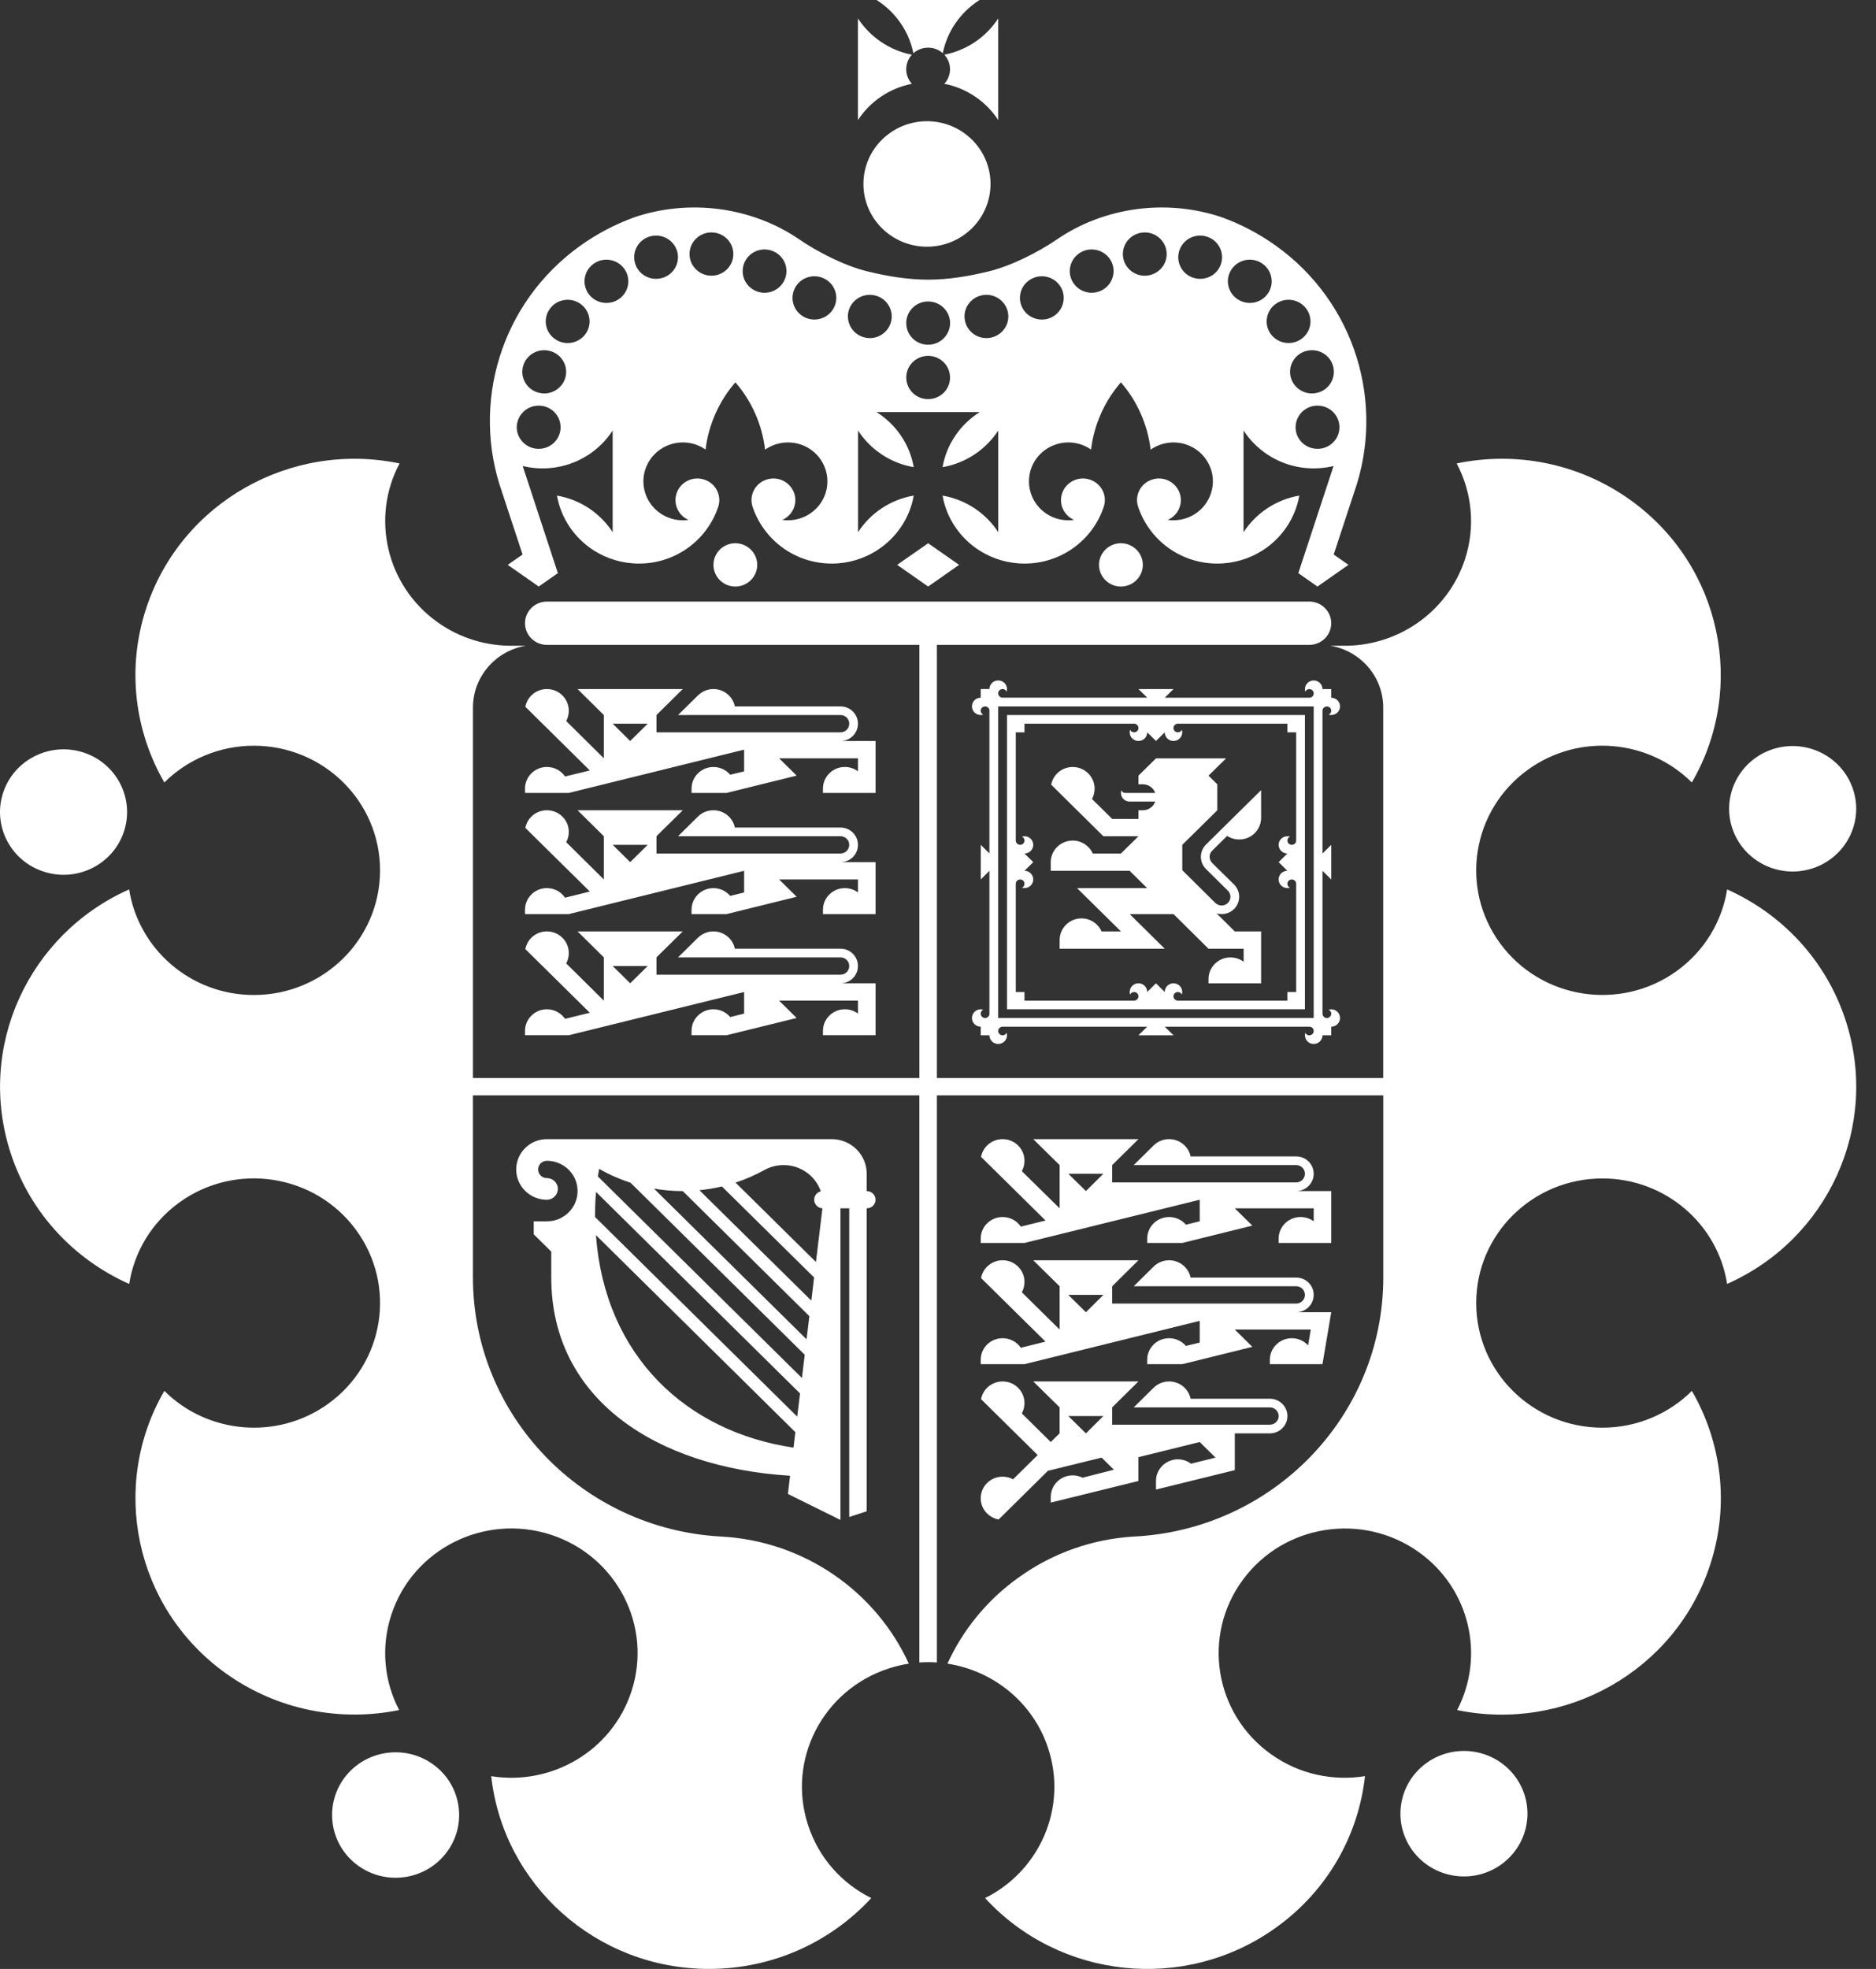 <svg width="61" height="64" xmlns="http://www.w3.org/2000/svg"><rect width="100%" height="100%" fill="#333333" stroke="none"/><g id="Page-1" stroke="none" stroke-width="1" fill="none" fill-rule="evenodd"><g id="Frame" transform="translate(-802 -1104)" fill="#FFF" fill-rule="nonzero"><path d="M855.017,1120.255 C857.987,1122.386 858.799,1126.36 857.012,1129.434 C855.612,1128.039 853.352,1127.821 851.693,1129.011 C849.858,1130.326 849.452,1132.86 850.782,1134.67 C852.117,1136.481 854.68,1136.882 856.514,1135.567 C857.433,1134.906 857.996,1133.938 858.159,1132.91 C859.924,1133.697 861.362,1135.186 862.007,1137.15 C863.141,1140.596 861.435,1144.283 858.159,1145.733 C857.856,1143.791 856.154,1142.305 854.104,1142.305 C851.836,1142.305 850,1144.117 850,1146.354 C850,1148.593 851.836,1150.406 854.104,1150.406 C855.24,1150.406 856.272,1149.947 857.013,1149.211 C857.974,1150.871 858.251,1152.911 857.604,1154.873 C856.47,1158.319 852.894,1160.311 849.38,1159.585 C850.293,1157.839 849.803,1155.647 848.141,1154.456 C846.308,1153.143 843.74,1153.543 842.41,1155.354 C841.078,1157.163 841.484,1159.697 843.318,1161.012 C844.237,1161.673 845.343,1161.9 846.384,1161.733 C846.174,1163.634 845.182,1165.445 843.489,1166.656 C840.519,1168.787 836.442,1168.323 834.031,1165.696 C835.81,1164.811 836.715,1162.756 836.083,1160.83 C835.589,1159.325 834.287,1158.303 832.807,1158.076 C833.301,1156.996 834.075,1156.022 835.118,1155.278 C836.248,1154.463 837.545,1154.028 838.846,1153.946 C843.377,1153.733 846.979,1150.041 846.979,1145.518 L846.979,1139.604 L832.464,1139.604 L832.464,1158.038 C832.274,1158.024 832.084,1158.024 831.894,1158.038 L831.894,1139.604 L817.378,1139.604 L817.378,1145.518 C817.378,1150.023 820.95,1153.701 825.45,1153.945 C828.172,1154.092 830.487,1155.747 831.551,1158.076 C831.337,1158.11 831.122,1158.16 830.912,1158.228 C828.756,1158.92 827.576,1161.205 828.278,1163.332 C828.627,1164.401 829.385,1165.227 830.33,1165.696 C829.024,1167.111 827.145,1167.999 825.055,1167.999 C821.384,1167.999 818.36,1165.257 817.973,1161.734 C819.938,1162.049 821.897,1160.912 822.53,1158.984 C823.231,1156.856 822.051,1154.573 819.896,1153.88 C817.741,1153.19 815.426,1154.355 814.727,1156.48 C814.375,1157.55 814.495,1158.659 814.979,1159.584 C813.083,1159.971 811.033,1159.6 809.34,1158.389 C806.37,1156.258 805.558,1152.284 807.344,1149.21 C808.744,1150.605 811.007,1150.823 812.666,1149.633 C814.5,1148.316 814.906,1145.785 813.574,1143.974 C812.242,1142.163 809.676,1141.762 807.843,1143.077 C806.923,1143.738 806.361,1144.704 806.201,1145.734 C804.435,1144.948 802.997,1143.459 802.352,1141.497 C801.218,1138.048 802.925,1134.364 806.199,1132.91 C806.504,1134.852 808.203,1136.342 810.255,1136.342 C812.521,1136.342 814.358,1134.527 814.358,1132.29 C814.358,1130.053 812.521,1128.239 810.255,1128.239 C809.117,1128.239 808.086,1128.698 807.344,1129.434 C806.384,1127.774 806.109,1125.734 806.753,1123.774 C807.889,1120.319 811.473,1118.329 814.992,1119.064 C814.061,1120.814 814.549,1123.019 816.216,1124.217 C816.964,1124.754 817.836,1125.005 818.695,1124.989 L819.099,1124.989 C818.124,1125.151 817.379,1125.989 817.379,1126.999 L817.379,1139.04 L831.895,1139.04 L831.895,1124.961 L819.782,1124.961 C819.391,1124.961 819.071,1124.647 819.071,1124.258 C819.071,1123.87 819.39,1123.554 819.782,1123.554 L844.574,1123.554 C844.966,1123.554 845.286,1123.869 845.286,1124.258 C845.286,1124.648 844.966,1124.961 844.574,1124.961 L832.464,1124.961 L832.464,1139.04 L846.977,1139.04 L846.977,1126.999 C846.977,1125.989 846.232,1125.151 845.257,1124.989 L845.645,1124.989 C847.405,1125.025 849.055,1123.929 849.632,1122.189 C849.986,1121.112 849.858,1119.992 849.365,1119.064 C851.266,1118.668 853.321,1119.04 855.017,1120.255 Z M816.078,1161.347 C817,1162.007 817.206,1163.283 816.535,1164.193 C815.866,1165.105 814.573,1165.309 813.649,1164.645 C812.727,1163.984 812.523,1162.708 813.192,1161.796 C813.864,1160.887 815.154,1160.685 816.078,1161.347 Z M851.274,1161.755 C851.943,1162.667 851.737,1163.94 850.815,1164.603 C849.893,1165.266 848.602,1165.063 847.93,1164.152 C847.261,1163.24 847.465,1161.964 848.387,1161.303 C849.311,1160.641 850.603,1160.843 851.274,1161.755 Z M829.042,1141.027 C829.673,1141.027 830.182,1141.53 830.182,1142.153 L830.182,1142.716 C830.342,1142.716 830.469,1142.842 830.469,1142.997 C830.469,1143.151 830.342,1143.276 830.182,1143.276 L830.182,1153.124 L829.614,1153.309 L829.614,1143.276 L829.329,1143.276 L829.329,1153.405 L827.62,1152.56 L827.69,1151.968 C823.325,1151.697 819.925,1149.471 819.925,1145.527 L819.925,1144.683 L819.355,1144.121 L819.355,1143.698 L819.782,1143.698 C819.85,1143.698 819.917,1143.691 819.979,1143.68 C820.063,1143.663 820.14,1143.638 820.212,1143.603 C820.432,1143.5 820.61,1143.317 820.703,1143.093 C820.753,1142.977 820.78,1142.847 820.78,1142.716 C820.78,1142.591 820.758,1142.473 820.715,1142.363 C820.643,1142.175 820.511,1142.014 820.345,1141.902 C820.274,1141.854 820.196,1141.816 820.113,1141.786 C820.009,1141.75 819.899,1141.731 819.781,1141.731 C819.625,1141.731 819.498,1141.856 819.498,1142.012 C819.498,1142.168 819.625,1142.293 819.781,1142.293 C819.979,1142.293 820.139,1142.45 820.139,1142.644 C820.139,1142.837 819.978,1142.998 819.781,1142.998 C819.231,1142.998 818.785,1142.556 818.785,1142.012 C818.785,1141.468 819.233,1141.027 819.781,1141.027 L829.042,1141.027 Z M839.018,1148.902 L838.163,1149.746 L838.163,1150.309 L843.291,1150.309 C843.449,1150.309 843.577,1150.184 843.577,1150.028 C843.577,1149.872 843.449,1149.747 843.291,1149.747 L838.864,1149.747 L839.507,1149.112 C839.636,1148.985 839.816,1148.903 840.014,1148.903 C840.36,1148.903 840.647,1149.145 840.714,1149.465 L843.291,1149.465 C843.606,1149.465 843.862,1149.717 843.862,1150.028 C843.862,1150.337 843.606,1150.591 843.291,1150.591 L842.151,1150.591 L842.151,1151.786 L839.588,1152.417 L839.588,1152.139 C839.588,1152.031 839.612,1151.93 839.654,1151.84 C839.767,1151.601 840.014,1151.435 840.3,1151.435 C840.46,1151.435 840.609,1151.487 840.726,1151.577 L841.524,1151.379 L841.01,1150.872 L839.017,1151.365 L839.017,1152.139 L836.166,1152.841 L836.166,1152.659 C836.166,1152.271 836.486,1151.956 836.881,1151.956 C836.995,1151.956 837.107,1151.984 837.201,1152.032 L838.219,1151.772 L837.82,1151.379 L836.074,1151.808 L834.471,1153.391 C834.133,1153.325 833.889,1153.04 833.889,1152.702 C833.889,1152.312 834.206,1151.998 834.601,1151.998 C834.723,1151.998 834.84,1152.028 834.942,1152.084 L835.741,1151.296 L833.899,1149.478 L833.905,1149.458 C833.974,1149.14 834.259,1148.903 834.601,1148.903 C834.995,1148.903 835.312,1149.218 835.312,1149.608 C835.312,1149.728 835.281,1149.842 835.226,1149.943 L836.166,1150.872 L836.454,1150.59 L836.454,1149.746 L835.597,1148.902 L839.018,1148.902 Z M821.377,1144.147 C821.671,1148.102 824.343,1150.543 827.802,1151.054 L827.862,1150.551 L821.377,1144.147 Z M837.877,1150.028 L836.737,1150.028 L837.31,1150.591 L837.877,1150.028 Z M821.381,1142.743 C821.361,1142.964 821.35,1143.19 821.35,1143.416 L821.35,1143.559 L827.922,1150.046 L828.014,1149.293 L821.381,1142.743 Z M821.482,1141.992 C821.468,1142.074 821.454,1142.159 821.441,1142.24 L828.076,1148.791 L828.167,1148.036 L822.505,1142.446 C822.145,1142.328 821.803,1142.178 821.482,1141.992 Z M839.018,1144.964 L838.163,1145.809 L838.163,1146.372 L844.146,1146.372 C844.304,1146.372 844.431,1146.246 844.431,1146.09 C844.431,1145.934 844.304,1145.809 844.146,1145.809 L838.864,1145.809 L839.507,1145.174 C839.636,1145.044 839.816,1144.964 840.014,1144.964 C840.36,1144.964 840.647,1145.206 840.714,1145.527 L844.146,1145.527 C844.462,1145.527 844.716,1145.779 844.716,1146.09 C844.716,1146.402 844.462,1146.653 844.146,1146.653 L845.287,1146.653 L845.001,1148.342 L843.291,1148.342 L843.291,1148.2 C843.291,1147.811 843.611,1147.498 844.004,1147.498 C844.215,1147.498 844.403,1147.587 844.534,1147.731 L844.621,1147.216 L842.15,1147.216 L842.721,1147.779 L840.443,1148.342 L839.302,1148.342 L839.302,1148.2 C839.302,1147.812 839.62,1147.498 840.014,1147.498 C840.234,1147.498 840.43,1147.596 840.561,1147.748 L841.01,1147.64 L841.01,1146.934 L835.311,1148.342 L833.889,1148.342 L833.889,1148.2 C833.889,1147.811 834.206,1147.498 834.6,1147.498 C834.846,1147.498 835.065,1147.619 835.192,1147.809 L835.996,1147.609 L833.899,1145.54 L833.905,1145.519 C833.974,1145.202 834.259,1144.964 834.601,1144.964 C834.995,1144.964 835.312,1145.28 835.312,1145.667 C835.312,1145.791 835.282,1145.904 835.226,1146.005 L836.455,1147.216 L836.455,1145.809 L835.597,1144.964 L839.018,1144.964 Z M823.265,1142.636 L828.226,1147.534 L828.317,1146.781 L824.201,1142.716 C823.882,1142.716 823.568,1142.688 823.265,1142.636 Z M837.877,1146.09 L836.737,1146.09 L837.31,1146.653 L837.877,1146.09 Z M825.474,1142.566 C825.237,1142.622 824.992,1142.661 824.743,1142.688 L828.381,1146.276 L828.471,1145.523 L825.474,1142.566 Z M827.478,1141.871 C827.256,1141.871 827.048,1141.925 826.866,1142.025 C826.567,1142.19 826.249,1142.332 825.917,1142.44 L828.531,1145.02 L828.742,1143.276 C828.594,1143.268 828.474,1143.144 828.474,1142.997 C828.474,1142.863 828.566,1142.753 828.689,1142.722 C828.542,1142.3 828.174,1141.978 827.721,1141.893 C827.641,1141.876 827.561,1141.871 827.478,1141.871 Z M839.018,1141.027 L838.163,1141.871 L838.163,1142.434 L844.146,1142.434 C844.304,1142.434 844.431,1142.306 844.431,1142.152 C844.431,1141.997 844.304,1141.871 844.146,1141.871 L838.864,1141.871 L839.507,1141.236 C839.636,1141.106 839.816,1141.027 840.014,1141.027 C840.36,1141.027 840.647,1141.269 840.714,1141.589 L844.146,1141.589 C844.462,1141.589 844.716,1141.839 844.716,1142.152 C844.716,1142.462 844.462,1142.715 844.146,1142.715 L845.287,1142.715 L845.287,1144.402 L843.576,1144.402 L843.576,1144.26 C843.576,1143.873 843.896,1143.559 844.287,1143.559 C844.449,1143.559 844.596,1143.61 844.716,1143.697 L844.716,1143.276 L842.151,1143.276 L842.721,1143.838 L840.443,1144.402 L839.303,1144.402 L839.303,1144.26 C839.303,1143.873 839.621,1143.559 840.014,1143.559 C840.235,1143.559 840.431,1143.655 840.562,1143.808 L841.01,1143.697 L841.01,1142.997 L835.312,1144.402 L833.889,1144.402 L833.889,1144.26 C833.889,1143.873 834.206,1143.559 834.601,1143.559 C834.847,1143.559 835.066,1143.681 835.193,1143.871 L835.997,1143.672 L833.899,1141.602 L833.905,1141.582 C833.974,1141.264 834.259,1141.027 834.601,1141.027 C834.995,1141.027 835.312,1141.342 835.312,1141.729 C835.312,1141.853 835.282,1141.967 835.226,1142.067 L836.455,1143.276 L836.455,1141.871 L835.597,1141.027 L839.018,1141.027 Z M837.877,1142.152 L836.737,1142.152 L837.31,1142.715 L837.877,1142.152 Z M834.457,1126.117 C834.617,1126.117 834.743,1126.243 834.743,1126.396 C834.743,1126.424 834.74,1126.454 834.729,1126.48 C834.708,1126.43 834.657,1126.396 834.601,1126.396 C834.522,1126.396 834.457,1126.461 834.457,1126.538 C834.457,1126.594 834.493,1126.644 834.542,1126.666 C834.56,1126.673 834.58,1126.677 834.601,1126.677 L839.303,1126.677 L839.018,1126.397 L840.158,1126.397 L839.873,1126.679 L844.573,1126.679 C844.595,1126.679 844.613,1126.675 844.634,1126.667 C844.683,1126.645 844.717,1126.595 844.717,1126.54 C844.717,1126.462 844.652,1126.398 844.573,1126.398 C844.517,1126.398 844.466,1126.432 844.444,1126.482 C844.438,1126.455 844.432,1126.426 844.432,1126.398 C844.432,1126.245 844.56,1126.118 844.717,1126.118 C844.872,1126.118 845.002,1126.245 845.002,1126.398 L845.287,1126.398 L845.287,1126.68 C845.445,1126.68 845.572,1126.805 845.572,1126.963 C845.572,1127.116 845.445,1127.242 845.287,1127.242 C845.259,1127.242 845.231,1127.239 845.202,1127.231 C845.251,1127.209 845.287,1127.159 845.287,1127.103 C845.287,1127.025 845.224,1126.963 845.146,1126.963 C845.087,1126.963 845.036,1126.995 845.014,1127.045 C845.007,1127.063 845.002,1127.081 845.002,1127.103 L845.002,1131.743 L845.287,1131.462 L845.287,1132.587 L845.002,1132.306 L845.002,1136.949 C845.002,1136.969 845.006,1136.989 845.014,1137.006 C845.036,1137.056 845.087,1137.091 845.144,1137.091 C845.223,1137.091 845.287,1137.027 845.287,1136.949 C845.287,1136.891 845.251,1136.843 845.202,1136.821 C845.231,1136.811 845.259,1136.807 845.287,1136.807 C845.445,1136.807 845.572,1136.935 845.572,1137.091 C845.572,1137.244 845.445,1137.372 845.287,1137.372 L845.287,1137.652 L845.002,1137.652 C845.002,1137.807 844.872,1137.933 844.717,1137.933 C844.56,1137.933 844.432,1137.807 844.432,1137.652 C844.432,1137.624 844.438,1137.596 844.444,1137.57 C844.466,1137.62 844.517,1137.652 844.573,1137.652 C844.652,1137.652 844.717,1137.588 844.717,1137.512 C844.717,1137.454 844.683,1137.404 844.634,1137.384 C844.613,1137.376 844.595,1137.372 844.573,1137.372 L839.873,1137.372 L840.158,1137.652 L839.018,1137.652 L839.303,1137.372 L834.601,1137.372 C834.58,1137.372 834.56,1137.376 834.542,1137.384 C834.493,1137.404 834.457,1137.454 834.457,1137.512 C834.457,1137.588 834.522,1137.652 834.601,1137.652 C834.657,1137.652 834.708,1137.62 834.729,1137.57 C834.74,1137.596 834.743,1137.624 834.743,1137.652 C834.743,1137.807 834.617,1137.933 834.457,1137.933 C834.299,1137.933 834.172,1137.807 834.172,1137.652 L833.889,1137.652 L833.889,1137.372 C833.731,1137.372 833.604,1137.244 833.604,1137.091 C833.604,1136.935 833.731,1136.807 833.889,1136.807 C833.917,1136.807 833.945,1136.811 833.972,1136.821 C833.923,1136.843 833.889,1136.891 833.889,1136.949 C833.889,1137.027 833.952,1137.091 834.031,1137.091 C834.089,1137.091 834.14,1137.056 834.162,1137.006 C834.169,1136.989 834.172,1136.969 834.172,1136.949 L834.172,1132.305 L833.89,1132.586 L833.89,1131.46 L834.172,1131.741 L834.172,1127.102 C834.172,1127.08 834.169,1127.062 834.162,1127.043 C834.14,1126.993 834.089,1126.962 834.031,1126.962 C833.952,1126.962 833.889,1127.024 833.889,1127.102 C833.889,1127.157 833.923,1127.208 833.972,1127.229 C833.946,1127.237 833.917,1127.241 833.889,1127.241 C833.731,1127.241 833.604,1127.115 833.604,1126.961 C833.604,1126.804 833.731,1126.678 833.889,1126.678 L833.889,1126.396 L834.172,1126.396 C834.172,1126.243 834.299,1126.117 834.457,1126.117 Z M824.201,1134.275 L823.346,1135.119 L823.346,1135.682 L829.33,1135.682 C829.487,1135.682 829.614,1135.556 829.614,1135.4 C829.614,1135.245 829.488,1135.119 829.33,1135.119 L824.047,1135.119 L824.69,1134.484 C824.82,1134.357 824.998,1134.275 825.198,1134.275 C825.541,1134.275 825.829,1134.516 825.895,1134.837 L829.33,1134.837 C829.646,1134.837 829.897,1135.089 829.897,1135.4 C829.897,1135.71 829.646,1135.961 829.33,1135.961 L830.47,1135.961 L830.47,1137.65 L828.759,1137.65 L828.759,1137.51 C828.759,1137.121 829.077,1136.806 829.471,1136.806 C829.632,1136.806 829.781,1136.859 829.898,1136.947 L829.898,1136.526 L827.334,1136.526 L827.904,1137.089 L825.625,1137.65 L824.486,1137.65 L824.486,1137.51 C824.486,1137.121 824.804,1136.806 825.198,1136.806 C825.416,1136.806 825.612,1136.903 825.744,1137.059 L826.196,1136.947 L826.196,1136.245 L820.495,1137.65 L819.071,1137.65 L819.071,1137.51 C819.071,1137.121 819.39,1136.806 819.782,1136.806 C820.03,1136.806 820.246,1136.932 820.374,1137.117 L821.179,1136.919 L819.082,1134.85 L819.087,1134.829 C819.155,1134.512 819.44,1134.275 819.782,1134.275 C820.177,1134.275 820.495,1134.59 820.495,1134.979 C820.495,1135.101 820.465,1135.214 820.411,1135.315 L821.635,1136.526 L821.635,1135.119 L820.78,1134.275 L824.201,1134.275 Z M844.716,1126.962 L834.457,1126.962 L834.457,1137.089 L844.716,1137.089 L844.716,1126.962 Z M844.431,1127.241 L844.431,1136.805 L834.743,1136.805 L834.743,1127.241 L844.431,1127.241 Z M838.877,1127.523 L835.312,1127.523 L835.312,1127.805 L835.029,1127.805 L835.029,1131.321 C835.029,1131.343 835.033,1131.361 835.041,1131.379 C835.063,1131.427 835.114,1131.461 835.171,1131.461 C835.25,1131.461 835.312,1131.399 835.312,1131.321 C835.312,1131.263 835.278,1131.215 835.23,1131.191 C835.256,1131.186 835.284,1131.181 835.312,1131.181 C835.47,1131.181 835.597,1131.307 835.597,1131.461 C835.597,1131.617 835.47,1131.742 835.312,1131.742 L835.597,1132.023 L835.312,1132.305 C835.47,1132.305 835.597,1132.43 835.597,1132.586 C835.597,1132.742 835.47,1132.867 835.312,1132.867 C835.284,1132.867 835.256,1132.864 835.23,1132.856 C835.278,1132.834 835.312,1132.784 835.312,1132.728 C835.312,1132.65 835.25,1132.586 835.171,1132.586 C835.114,1132.586 835.063,1132.621 835.041,1132.67 C835.033,1132.686 835.029,1132.708 835.029,1132.728 L835.029,1136.245 L835.312,1136.245 L835.312,1136.526 L838.877,1136.526 C838.897,1136.526 838.918,1136.52 838.933,1136.512 C838.983,1136.492 839.018,1136.44 839.018,1136.385 C839.018,1136.307 838.955,1136.245 838.877,1136.245 C838.818,1136.245 838.767,1136.279 838.747,1136.327 C838.737,1136.3 838.733,1136.272 838.733,1136.245 C838.733,1136.089 838.86,1135.961 839.018,1135.961 C839.176,1135.961 839.303,1136.089 839.303,1136.245 L839.588,1135.961 L839.872,1136.245 C839.872,1136.089 840,1135.961 840.157,1135.961 C840.315,1135.961 840.442,1136.089 840.442,1136.245 C840.442,1136.272 840.436,1136.3 840.43,1136.327 C840.406,1136.279 840.357,1136.245 840.299,1136.245 C840.22,1136.245 840.157,1136.307 840.157,1136.385 C840.157,1136.44 840.192,1136.492 840.241,1136.512 C840.261,1136.52 840.279,1136.526 840.3,1136.526 L843.861,1136.526 L843.861,1136.245 L844.146,1136.245 L844.146,1132.728 C844.146,1132.708 844.142,1132.686 844.134,1132.67 C844.112,1132.62 844.061,1132.586 844.004,1132.586 C843.924,1132.586 843.861,1132.651 843.861,1132.728 C843.861,1132.784 843.896,1132.834 843.946,1132.856 C843.92,1132.864 843.889,1132.867 843.861,1132.867 C843.703,1132.867 843.576,1132.741 843.576,1132.586 C843.576,1132.43 843.703,1132.305 843.861,1132.305 L843.576,1132.023 L843.861,1131.742 C843.703,1131.742 843.576,1131.616 843.576,1131.461 C843.576,1131.307 843.703,1131.181 843.861,1131.181 C843.889,1131.181 843.92,1131.186 843.946,1131.191 C843.896,1131.215 843.861,1131.263 843.861,1131.321 C843.861,1131.399 843.924,1131.461 844.004,1131.461 C844.061,1131.461 844.112,1131.427 844.134,1131.379 C844.142,1131.361 844.146,1131.343 844.146,1131.321 L844.146,1127.805 L843.861,1127.805 L843.861,1127.523 L840.3,1127.523 C840.279,1127.523 840.261,1127.527 840.241,1127.535 C840.192,1127.556 840.157,1127.607 840.157,1127.662 C840.157,1127.742 840.221,1127.804 840.299,1127.804 C840.357,1127.804 840.406,1127.77 840.43,1127.72 C840.436,1127.746 840.442,1127.776 840.442,1127.804 C840.442,1127.96 840.315,1128.085 840.157,1128.085 C840,1128.085 839.872,1127.959 839.872,1127.804 L839.588,1128.085 L839.303,1127.804 C839.303,1127.96 839.176,1128.085 839.018,1128.085 C838.86,1128.085 838.733,1127.959 838.733,1127.804 C838.733,1127.776 838.737,1127.746 838.747,1127.72 C838.767,1127.77 838.818,1127.804 838.877,1127.804 C838.956,1127.804 839.018,1127.742 839.018,1127.662 C839.018,1127.607 838.983,1127.556 838.933,1127.535 C838.917,1127.527 838.897,1127.523 838.877,1127.523 Z M823.061,1135.4 L821.923,1135.4 L822.491,1135.961 L823.061,1135.4 Z M841.868,1128.65 L841.296,1129.212 L841.582,1129.493 L841.582,1130.338 L840.443,1131.461 L840.443,1132.285 L841.518,1133.35 C841.633,1133.459 841.815,1133.459 841.925,1133.35 C842.037,1133.238 842.037,1133.062 841.925,1132.95 L841.215,1132.248 C840.992,1132.028 840.992,1131.673 841.215,1131.451 L843.006,1129.683 L843.006,1130.577 C843.008,1130.76 842.937,1130.942 842.798,1131.082 C842.555,1131.321 842.177,1131.351 841.902,1131.171 L841.415,1131.651 C841.304,1131.76 841.304,1131.938 841.415,1132.05 L842.126,1132.75 C842.349,1132.972 842.349,1133.327 842.126,1133.548 C841.973,1133.7 841.75,1133.746 841.556,1133.688 L841.582,1133.712 L842.15,1134.275 L843.006,1134.275 L843.006,1135.962 L841.296,1135.962 L841.296,1135.822 C841.296,1135.435 841.617,1135.12 842.009,1135.12 C842.169,1135.12 842.317,1135.171 842.438,1135.261 L842.438,1134.838 L841.296,1134.838 L840.158,1133.712 L838.733,1133.712 L839.873,1134.838 L836.455,1134.838 L836.455,1134.556 C836.455,1134.167 836.772,1133.852 837.166,1133.852 C837.457,1133.852 837.71,1134.027 837.817,1134.275 L838.448,1134.275 L837.022,1132.868 L839.302,1132.868 L838.732,1132.306 L836.166,1132.306 L836.166,1132.025 C836.166,1131.637 836.486,1131.322 836.881,1131.322 C837.171,1131.322 837.423,1131.496 837.533,1131.743 L838.448,1131.743 L839.018,1131.182 L837.877,1131.182 L836.179,1129.504 L836.185,1129.486 C836.254,1129.168 836.537,1128.931 836.882,1128.931 C837.273,1128.931 837.592,1129.247 837.592,1129.633 C837.592,1129.755 837.562,1129.869 837.508,1129.971 L838.163,1130.618 L839.018,1130.618 L839.018,1130.338 L839.16,1130.338 C839.348,1130.338 839.505,1130.218 839.564,1130.055 L838.733,1130.055 C838.575,1130.055 838.448,1129.929 838.448,1129.775 C838.448,1129.745 838.452,1129.717 838.46,1129.691 C838.482,1129.741 838.533,1129.775 838.592,1129.775 L839.564,1129.775 C839.505,1129.611 839.348,1129.493 839.16,1129.493 L839.018,1129.493 L839.018,1129.212 L839.588,1128.65 L841.868,1128.65 Z M824.201,1130.337 L823.346,1131.181 L823.346,1131.742 L829.33,1131.742 C829.487,1131.742 829.614,1131.616 829.614,1131.461 C829.614,1131.307 829.488,1131.181 829.33,1131.181 L824.047,1131.181 L824.69,1130.547 C824.82,1130.415 824.998,1130.337 825.198,1130.337 C825.541,1130.337 825.829,1130.577 825.895,1130.899 L829.33,1130.899 C829.646,1130.899 829.897,1131.152 829.897,1131.461 C829.897,1131.773 829.646,1132.024 829.33,1132.024 L830.47,1132.024 L830.47,1133.713 L828.759,1133.713 L828.759,1133.573 C828.759,1133.183 829.077,1132.868 829.471,1132.868 C829.632,1132.868 829.781,1132.92 829.898,1133.01 L829.898,1132.586 L827.334,1132.586 L827.904,1133.149 L825.625,1133.712 L824.486,1133.712 L824.486,1133.572 C824.486,1133.183 824.804,1132.868 825.198,1132.868 C825.416,1132.868 825.612,1132.967 825.744,1133.121 L826.196,1133.009 L826.196,1132.305 L820.495,1133.712 L819.071,1133.712 L819.071,1133.572 C819.071,1133.182 819.39,1132.867 819.782,1132.867 C820.03,1132.867 820.246,1132.991 820.374,1133.179 L821.179,1132.979 L819.082,1130.91 L819.087,1130.892 C819.155,1130.574 819.44,1130.337 819.782,1130.337 C820.177,1130.337 820.495,1130.651 820.495,1131.039 C820.495,1131.161 820.465,1131.277 820.411,1131.375 L821.635,1132.586 L821.635,1131.181 L820.78,1130.337 L824.201,1130.337 Z M804.705,1128.456 C805.789,1128.804 806.384,1129.955 806.031,1131.027 C805.678,1132.097 804.512,1132.684 803.428,1132.334 C802.342,1131.987 801.749,1130.835 802.102,1129.765 C802.455,1128.696 803.619,1128.109 804.705,1128.456 Z M862.255,1129.66 C862.607,1130.732 862.013,1131.879 860.929,1132.228 C859.844,1132.576 858.679,1131.991 858.326,1130.919 C857.972,1129.849 858.568,1128.698 859.652,1128.349 C860.737,1128.003 861.902,1128.588 862.255,1129.66 Z M823.061,1131.461 L821.923,1131.461 L822.491,1132.023 L823.061,1131.461 Z M824.201,1126.397 L823.346,1127.242 L823.346,1127.805 L829.33,1127.805 C829.487,1127.805 829.614,1127.679 829.614,1127.523 C829.614,1127.367 829.488,1127.242 829.33,1127.242 L824.047,1127.242 L824.69,1126.609 C824.82,1126.48 824.998,1126.397 825.198,1126.397 C825.541,1126.397 825.829,1126.639 825.895,1126.962 L829.33,1126.962 C829.646,1126.962 829.897,1127.212 829.897,1127.523 C829.897,1127.835 829.646,1128.086 829.33,1128.086 L830.47,1128.086 L830.47,1129.774 L828.759,1129.774 L828.759,1129.632 C828.759,1129.246 829.077,1128.93 829.471,1128.93 C829.632,1128.93 829.781,1128.982 829.898,1129.072 L829.898,1128.649 L827.334,1128.649 L827.904,1129.211 L825.625,1129.774 L824.486,1129.774 L824.486,1129.633 C824.486,1129.246 824.804,1128.931 825.198,1128.931 C825.416,1128.931 825.612,1129.029 825.744,1129.182 L826.196,1129.073 L826.196,1128.367 L820.495,1129.774 L819.071,1129.774 L819.071,1129.632 C819.071,1129.246 819.39,1128.93 819.782,1128.93 C820.03,1128.93 820.246,1129.054 820.374,1129.239 L821.179,1129.044 L819.082,1126.972 L819.087,1126.952 C819.155,1126.637 819.44,1126.397 819.782,1126.397 C820.177,1126.397 820.495,1126.712 820.495,1127.102 C820.495,1127.224 820.465,1127.337 820.411,1127.437 L821.635,1128.649 L821.635,1127.242 L820.78,1126.397 L824.201,1126.397 Z M823.061,1127.523 L821.923,1127.523 L822.491,1128.086 L823.061,1127.523 Z M841.733,1111.064 C842.345,1111.286 842.936,1111.593 843.488,1111.988 C846.091,1113.853 847.037,1117.135 846.037,1119.987 L845.366,1122.025 L845.847,1122.36 L844.839,1123.065 L844.216,1122.63 L845.362,1119.147 C845.304,1119.163 845.245,1119.174 845.183,1119.185 C845.031,1119.211 844.877,1119.225 844.715,1119.225 C844.558,1119.225 844.4,1119.211 844.248,1119.185 C843.489,1119.054 842.839,1118.61 842.435,1117.994 L842.435,1121.299 C842.839,1120.682 843.488,1120.239 844.248,1120.109 C844.117,1120.858 843.669,1121.502 843.044,1121.897 C842.621,1122.163 842.12,1122.319 841.582,1122.319 C840.379,1122.319 839.36,1121.544 839.004,1120.462 C838.889,1120.097 839.093,1119.704 839.463,1119.588 C839.837,1119.467 840.239,1119.668 840.361,1120.039 C840.476,1120.385 840.302,1120.756 839.97,1120.899 C840.578,1120.987 841.18,1120.632 841.375,1120.037 C841.596,1119.373 841.226,1118.658 840.553,1118.443 C840.15,1118.315 839.732,1118.393 839.413,1118.616 C839.318,1117.806 838.978,1117.038 838.447,1116.427 C837.914,1117.042 837.573,1117.804 837.477,1118.613 C837.159,1118.391 836.741,1118.315 836.343,1118.443 C835.669,1118.658 835.301,1119.373 835.52,1120.037 C835.716,1120.634 836.316,1120.988 836.925,1120.899 C836.593,1120.756 836.42,1120.385 836.535,1120.039 C836.656,1119.668 837.059,1119.467 837.433,1119.588 C837.807,1119.708 838.013,1120.103 837.89,1120.472 L837.879,1120.502 C837.517,1121.56 836.506,1122.319 835.313,1122.319 C834.776,1122.319 834.274,1122.163 833.854,1121.897 C833.228,1121.502 832.779,1120.858 832.648,1120.109 C833.408,1120.239 834.057,1120.682 834.459,1121.299 L834.459,1117.994 C834.057,1118.61 833.408,1119.054 832.648,1119.185 C832.779,1118.435 833.228,1117.792 833.854,1117.396 L830.504,1117.396 C831.129,1117.791 831.58,1118.434 831.711,1119.185 C830.951,1119.054 830.3,1118.61 829.9,1117.994 L829.9,1121.299 C830.3,1120.682 830.951,1120.239 831.711,1120.109 C831.58,1120.858 831.129,1121.502 830.504,1121.897 C830.084,1122.163 829.583,1122.319 829.045,1122.319 C827.844,1122.319 826.825,1121.544 826.467,1120.462 C826.353,1120.097 826.557,1119.704 826.928,1119.588 C827.302,1119.467 827.702,1119.668 827.826,1120.039 C827.94,1120.385 827.767,1120.756 827.436,1120.899 C828.043,1120.987 828.646,1120.632 828.842,1120.037 C829.06,1119.373 828.692,1118.658 828.02,1118.443 C827.617,1118.315 827.197,1118.393 826.877,1118.616 C826.782,1117.806 826.444,1117.038 825.912,1116.427 C825.378,1117.042 825.039,1117.804 824.942,1118.613 C824.625,1118.391 824.207,1118.315 823.807,1118.443 C823.133,1118.658 822.765,1119.373 822.983,1120.037 C823.179,1120.632 823.781,1120.988 824.389,1120.899 C824.057,1120.756 823.885,1120.385 823.999,1120.039 C824.12,1119.668 824.522,1119.467 824.896,1119.588 C825.266,1119.704 825.47,1120.094 825.359,1120.458 L825.352,1120.475 C824.999,1121.544 823.98,1122.319 822.779,1122.319 C822.239,1122.319 821.74,1122.163 821.317,1121.897 C820.692,1121.502 820.243,1120.858 820.11,1120.109 C820.87,1120.239 821.521,1120.682 821.921,1121.299 L821.921,1117.994 C821.521,1118.61 820.87,1119.054 820.11,1119.185 C819.959,1119.211 819.803,1119.225 819.643,1119.225 C819.483,1119.225 819.328,1119.211 819.176,1119.185 C819.116,1119.173 819.057,1119.163 818.996,1119.147 L820.14,1122.63 L819.517,1123.065 L818.509,1122.36 L818.992,1122.025 L818.321,1119.987 C817.318,1117.135 818.264,1113.853 820.867,1111.988 C821.42,1111.593 822.012,1111.286 822.623,1111.064 C824.44,1110.447 826.467,1110.741 827.984,1111.778 C828.592,1112.196 829.478,1112.646 830.21,1112.822 C830.864,1112.982 831.522,1113.09 832.177,1113.09 C832.835,1113.09 833.49,1112.982 834.146,1112.822 C834.877,1112.646 835.763,1112.196 836.374,1111.778 C837.888,1110.741 839.915,1110.447 841.733,1111.064 Z M832.18,1121.658 L833.186,1122.36 L832.18,1123.065 L831.172,1122.36 L832.18,1121.658 Z M825.91,1121.658 C826.302,1121.658 826.622,1121.974 826.622,1122.36 C826.622,1122.749 826.302,1123.065 825.91,1123.065 C825.516,1123.065 825.199,1122.749 825.199,1122.36 C825.199,1121.974 825.516,1121.658 825.91,1121.658 Z M838.446,1121.658 C838.84,1121.658 839.16,1121.974 839.16,1122.36 C839.16,1122.749 838.84,1123.065 838.446,1123.065 C838.054,1123.065 837.735,1122.749 837.735,1122.36 C837.735,1121.974 838.054,1121.658 838.446,1121.658 Z M844.878,1117.186 C844.486,1117.164 844.15,1117.463 844.129,1117.85 C844.106,1118.237 844.408,1118.569 844.803,1118.588 C845.197,1118.61 845.532,1118.311 845.552,1117.924 C845.573,1117.537 845.272,1117.205 844.878,1117.186 Z M819.478,1117.186 C819.087,1117.205 818.786,1117.537 818.803,1117.924 C818.826,1118.311 819.16,1118.61 819.554,1118.588 C819.946,1118.569 820.249,1118.237 820.227,1117.85 C820.206,1117.463 819.873,1117.164 819.478,1117.186 Z M832.18,1115.567 C831.785,1115.567 831.468,1115.882 831.468,1116.271 C831.468,1116.661 831.785,1116.974 832.178,1116.974 C832.572,1116.974 832.894,1116.66 832.891,1116.271 C832.893,1115.882 832.572,1115.567 832.18,1115.567 Z M819.008,1115.904 C818.905,1116.279 819.132,1116.665 819.512,1116.764 C819.892,1116.866 820.281,1116.643 820.385,1116.268 C820.486,1115.893 820.26,1115.507 819.881,1115.408 C819.499,1115.306 819.11,1115.53 819.008,1115.904 Z M844.474,1115.408 C844.097,1115.507 843.87,1115.893 843.971,1116.268 C844.075,1116.643 844.465,1116.866 844.845,1116.764 C845.225,1116.665 845.449,1116.279 845.348,1115.904 C845.247,1115.529 844.854,1115.306 844.474,1115.408 Z M832.179,1113.799 C831.785,1113.799 831.467,1114.114 831.467,1114.501 C831.467,1114.891 831.785,1115.205 832.179,1115.205 C832.571,1115.205 832.893,1114.891 832.893,1114.501 C832.893,1114.114 832.571,1113.799 832.179,1113.799 Z M819.868,1114.054 C819.647,1114.375 819.731,1114.812 820.06,1115.03 C820.385,1115.248 820.83,1115.162 821.049,1114.841 C821.269,1114.519 821.182,1114.082 820.857,1113.865 C820.531,1113.647 820.088,1113.731 819.868,1114.054 Z M843.5,1113.865 C843.175,1114.083 843.088,1114.519 843.308,1114.841 C843.529,1115.161 843.971,1115.247 844.297,1115.03 C844.625,1114.812 844.709,1114.376 844.489,1114.054 C844.269,1113.731 843.827,1113.647 843.5,1113.865 Z M833.926,1113.599 C833.542,1113.679 833.295,1114.051 833.378,1114.431 C833.459,1114.812 833.837,1115.056 834.221,1114.974 C834.607,1114.894 834.854,1114.519 834.771,1114.139 C834.688,1113.76 834.31,1113.517 833.926,1113.599 Z M829.585,1114.139 C829.505,1114.519 829.751,1114.894 830.135,1114.974 C830.519,1115.056 830.897,1114.812 830.98,1114.431 C831.061,1114.051 830.816,1113.679 830.431,1113.599 C830.046,1113.517 829.669,1113.761 829.585,1114.139 Z M827.837,1113.385 C827.669,1113.738 827.825,1114.156 828.18,1114.321 C828.536,1114.485 828.959,1114.333 829.126,1113.98 C829.292,1113.628 829.139,1113.209 828.781,1113.046 C828.425,1112.882 828,1113.034 827.837,1113.385 Z M835.576,1113.046 C835.218,1113.21 835.065,1113.629 835.23,1113.98 C835.398,1114.333 835.82,1114.485 836.178,1114.322 C836.534,1114.156 836.687,1113.738 836.522,1113.385 C836.354,1113.034 835.932,1112.882 835.576,1113.046 Z M821.29,1112.583 C820.976,1112.814 820.913,1113.258 821.149,1113.567 C821.387,1113.878 821.832,1113.938 822.148,1113.705 C822.461,1113.471 822.524,1113.03 822.287,1112.721 C822.05,1112.411 821.604,1112.347 821.29,1112.583 Z M842.069,1112.721 C841.832,1113.03 841.894,1113.471 842.211,1113.705 C842.524,1113.938 842.971,1113.878 843.207,1113.567 C843.444,1113.258 843.381,1112.814 843.066,1112.583 C842.755,1112.347 842.306,1112.411 842.069,1112.721 Z M826.244,1112.461 C826.048,1112.797 826.163,1113.227 826.505,1113.422 C826.845,1113.617 827.279,1113.5 827.477,1113.164 C827.673,1112.827 827.558,1112.398 827.216,1112.203 C826.874,1112.008 826.44,1112.124 826.244,1112.461 Z M837.141,1112.202 C836.801,1112.398 836.683,1112.827 836.88,1113.164 C837.076,1113.499 837.512,1113.616 837.854,1113.421 C838.193,1113.227 838.311,1112.797 838.115,1112.461 C837.919,1112.124 837.482,1112.009 837.141,1112.202 Z M840.34,1112.166 C840.231,1112.542 840.451,1112.931 840.827,1113.036 C841.208,1113.144 841.602,1112.928 841.709,1112.555 C841.818,1112.18 841.599,1111.791 841.22,1111.685 C840.844,1111.577 840.448,1111.793 840.34,1112.166 Z M823.136,1111.685 C822.758,1111.791 822.54,1112.18 822.648,1112.555 C822.756,1112.928 823.151,1113.144 823.529,1113.036 C823.907,1112.931 824.125,1112.541 824.018,1112.166 C823.909,1111.793 823.515,1111.578 823.136,1111.685 Z M839.149,1111.559 C838.757,1111.599 838.474,1111.946 838.515,1112.332 C838.555,1112.719 838.907,1112.998 839.297,1112.958 C839.69,1112.916 839.973,1112.571 839.932,1112.186 C839.891,1111.799 839.539,1111.517 839.149,1111.559 Z M824.424,1112.186 C824.383,1112.571 824.669,1112.916 825.059,1112.958 C825.449,1112.998 825.801,1112.719 825.841,1112.332 C825.884,1111.946 825.599,1111.599 825.208,1111.559 C824.816,1111.517 824.466,1111.799 824.424,1112.186 Z M832.142,1107.94 C833.282,1107.94 834.208,1108.854 834.208,1109.98 C834.207,1111.105 833.283,1112.019 832.142,1112.019 C831.001,1112.019 830.075,1111.105 830.075,1109.98 C830.075,1108.854 831.001,1107.94 832.142,1107.94 Z M829.897,1104.599 C830.29,1105.199 830.916,1105.635 831.65,1105.778 C831.537,1105.904 831.466,1106.069 831.466,1106.251 C831.466,1106.432 831.537,1106.599 831.65,1106.724 C830.912,1106.87 830.288,1107.305 829.897,1107.903 L829.897,1104.599 Z M834.458,1104.599 L834.458,1107.903 C834.068,1107.303 833.439,1106.867 832.706,1106.724 C832.821,1106.598 832.891,1106.432 832.891,1106.251 C832.891,1106.069 832.821,1105.904 832.706,1105.778 C833.439,1105.635 834.069,1105.199 834.458,1104.599 Z M833.851,1104 C833.243,1104.387 832.8,1105.006 832.656,1105.73 C832.531,1105.616 832.363,1105.549 832.177,1105.549 C831.993,1105.549 831.824,1105.619 831.699,1105.73 C831.553,1105.006 831.112,1104.387 830.503,1104 L833.851,1104 Z" id="royal-mint"/></g></g></svg>